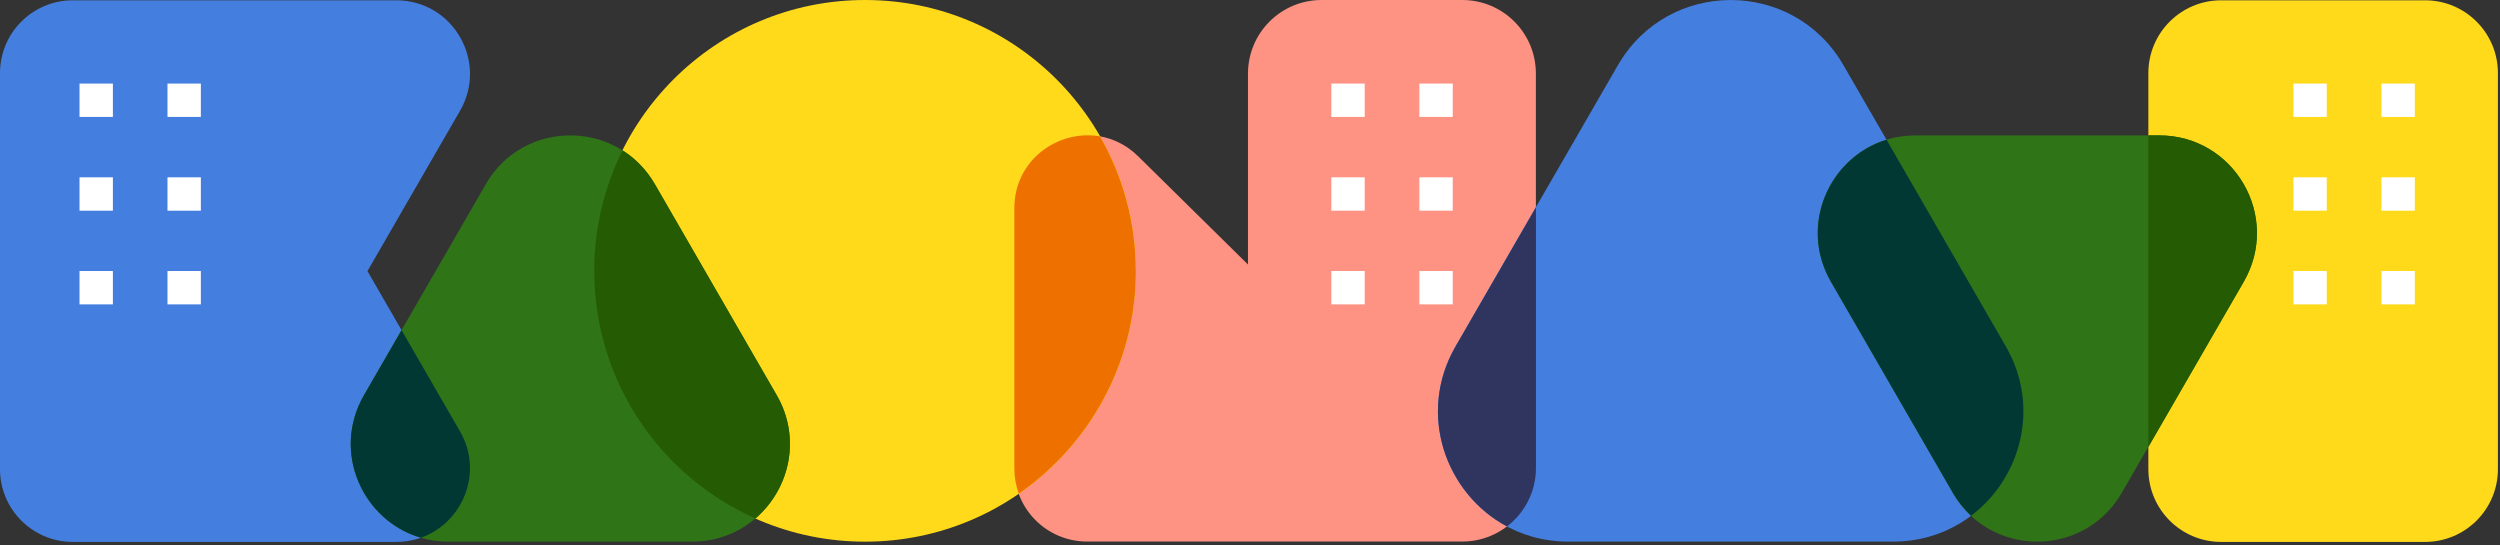 <svg fill="none" height="72" viewBox="0 0 330 72" width="330" xmlns="http://www.w3.org/2000/svg"><rect x="0" y="0" width="330" height="72" fill="#333333" stroke="none"/><path d="m193.023 0h-18.569c-5.372 0-9.721 4.349-9.721 9.721v25.194l-14.487-14.275c-6.074-5.987-16.363-1.686-16.363 6.846v34.387c0 5.31 4.301 9.611 9.611 9.611h30.85.103 18.568c5.373 0 9.721-4.349 9.721-9.721v-52.042c.008-5.365-4.341-9.721-9.713-9.721z" fill="#fe9384"/><path d="m48.505 35.782 12.219-21.16c3.742-6.484-.93-14.582-8.414-14.582h-42.698c-5.31 0-9.611 4.301-9.611 9.611v52.27c0 5.31 4.301 9.611 9.611 9.611h42.691c7.484 0 12.164-8.106 8.421-14.582l-12.219-21.16z" fill="#447fe0"/><g fill="#fff"><path d="m10.497 15.434h4.404v-4.404h-4.404z"/><path d="m22.109 15.434h4.404v-4.404h-4.404z"/><path d="m10.497 27.81h4.404v-4.404h-4.404z"/><path d="m22.109 27.81h4.404v-4.404h-4.404z"/><path d="m10.497 40.177h4.404v-4.404h-4.404z"/><path d="m22.109 40.177h4.404v-4.404h-4.404z"/><path d="m175.736 15.434h4.403v-4.404h-4.403z"/><path d="m187.358 15.434h4.404v-4.404h-4.404z"/><path d="m175.736 27.81h4.403v-4.404h-4.403z"/><path d="m187.358 27.81h4.404v-4.404h-4.404z"/><path d="m175.736 40.177h4.403v-4.404h-4.403z"/><path d="m187.358 40.177h4.404v-4.404h-4.404z"/></g><path d="m213.568 8.595-21.436 37.129c-6.609 11.455 1.655 25.769 14.882 25.769h42.872c13.227 0 21.491-14.314 14.881-25.769l-21.436-37.129c-6.609-11.455-23.145-11.455-29.755 0z" fill="#447fe0"/><path d="m192.135 45.724c-5.12 8.863-1.323 19.435 6.783 23.768 2.324-1.78 3.829-4.569 3.829-7.72v-34.427z" fill="#303560"/><path d="m320.114.04h-26.919c-5.308 0-9.611 4.303-9.611 9.611v52.27c0 5.308 4.303 9.611 9.611 9.611h26.919c5.308 0 9.611-4.303 9.611-9.611v-52.27c0-5.308-4.303-9.611-9.611-9.611z" fill="#ffda1b"/><path d="m302.728 15.434h4.404v-4.404h-4.404z" fill="#fff"/><path d="m314.351 15.434h4.403v-4.404h-4.403z" fill="#fff"/><path d="m302.728 27.81h4.404v-4.404h-4.404z" fill="#fff"/><path d="m314.351 27.81h4.403v-4.404h-4.403z" fill="#fff"/><path d="m302.728 40.177h4.404v-4.404h-4.404z" fill="#fff"/><path d="m314.351 40.177h4.403v-4.404h-4.403z" fill="#fff"/><path d="m114.185 71.5c19.744 0 35.75-16.006 35.75-35.75s-16.006-35.75-35.75-35.75c-19.745 0-35.75 16.006-35.75 35.75s16.006 35.75 35.75 35.75z" fill="#ffda1b"/><path d="m149.926 35.75c0-6.46-1.725-12.518-4.719-17.749-5.475-.961-11.313 3.064-11.313 9.485v34.387c0 1.158.213 2.261.591 3.293 9.328-6.452 15.449-17.221 15.449-29.416z" fill="#ee7100"/><path d="m64.129 24.312-16.087 27.856c-4.963 8.587 1.237 19.325 11.155 19.325h32.166c9.919 0 16.119-10.738 11.156-19.325l-16.087-27.856c-4.963-8.587-17.355-8.587-22.318 0z" fill="#2f7417"/><path d="m86.45 24.311c-1.111-1.922-2.592-3.403-4.27-4.467-2.387 4.79-3.734 10.186-3.734 15.905 0 14.59 8.745 27.132 21.278 32.686 4.451-3.813 6.129-10.517 2.812-16.268z" fill="#255b03"/><path d="m257.77 65.056-16.087-27.856c-4.963-8.587 1.237-19.325 11.155-19.325h32.166c9.918 0 16.118 10.738 11.155 19.325l-16.087 27.856c-4.963 8.587-17.355 8.587-22.318 0z" fill="#2f7417"/><path d="m285.018 17.868h-1.434v41.139l12.597-21.814c4.963-8.587-1.237-19.325-11.156-19.325z" fill="#255b03"/><path d="m249.012 18.442c-7.571 2.324-11.605 11.336-7.327 18.75l16.087 27.856c.677 1.174 1.497 2.174 2.411 3.033 6.546-4.932 9.209-14.346 4.585-22.358l-15.748-27.281z" fill="#023834"/><path d="m60.723 56.949-7.72-13.377-4.963 8.595c-4.317 7.484-.173 16.583 7.516 18.813 5.475-1.922 8.327-8.556 5.168-14.039z" fill="#023834"/></svg>